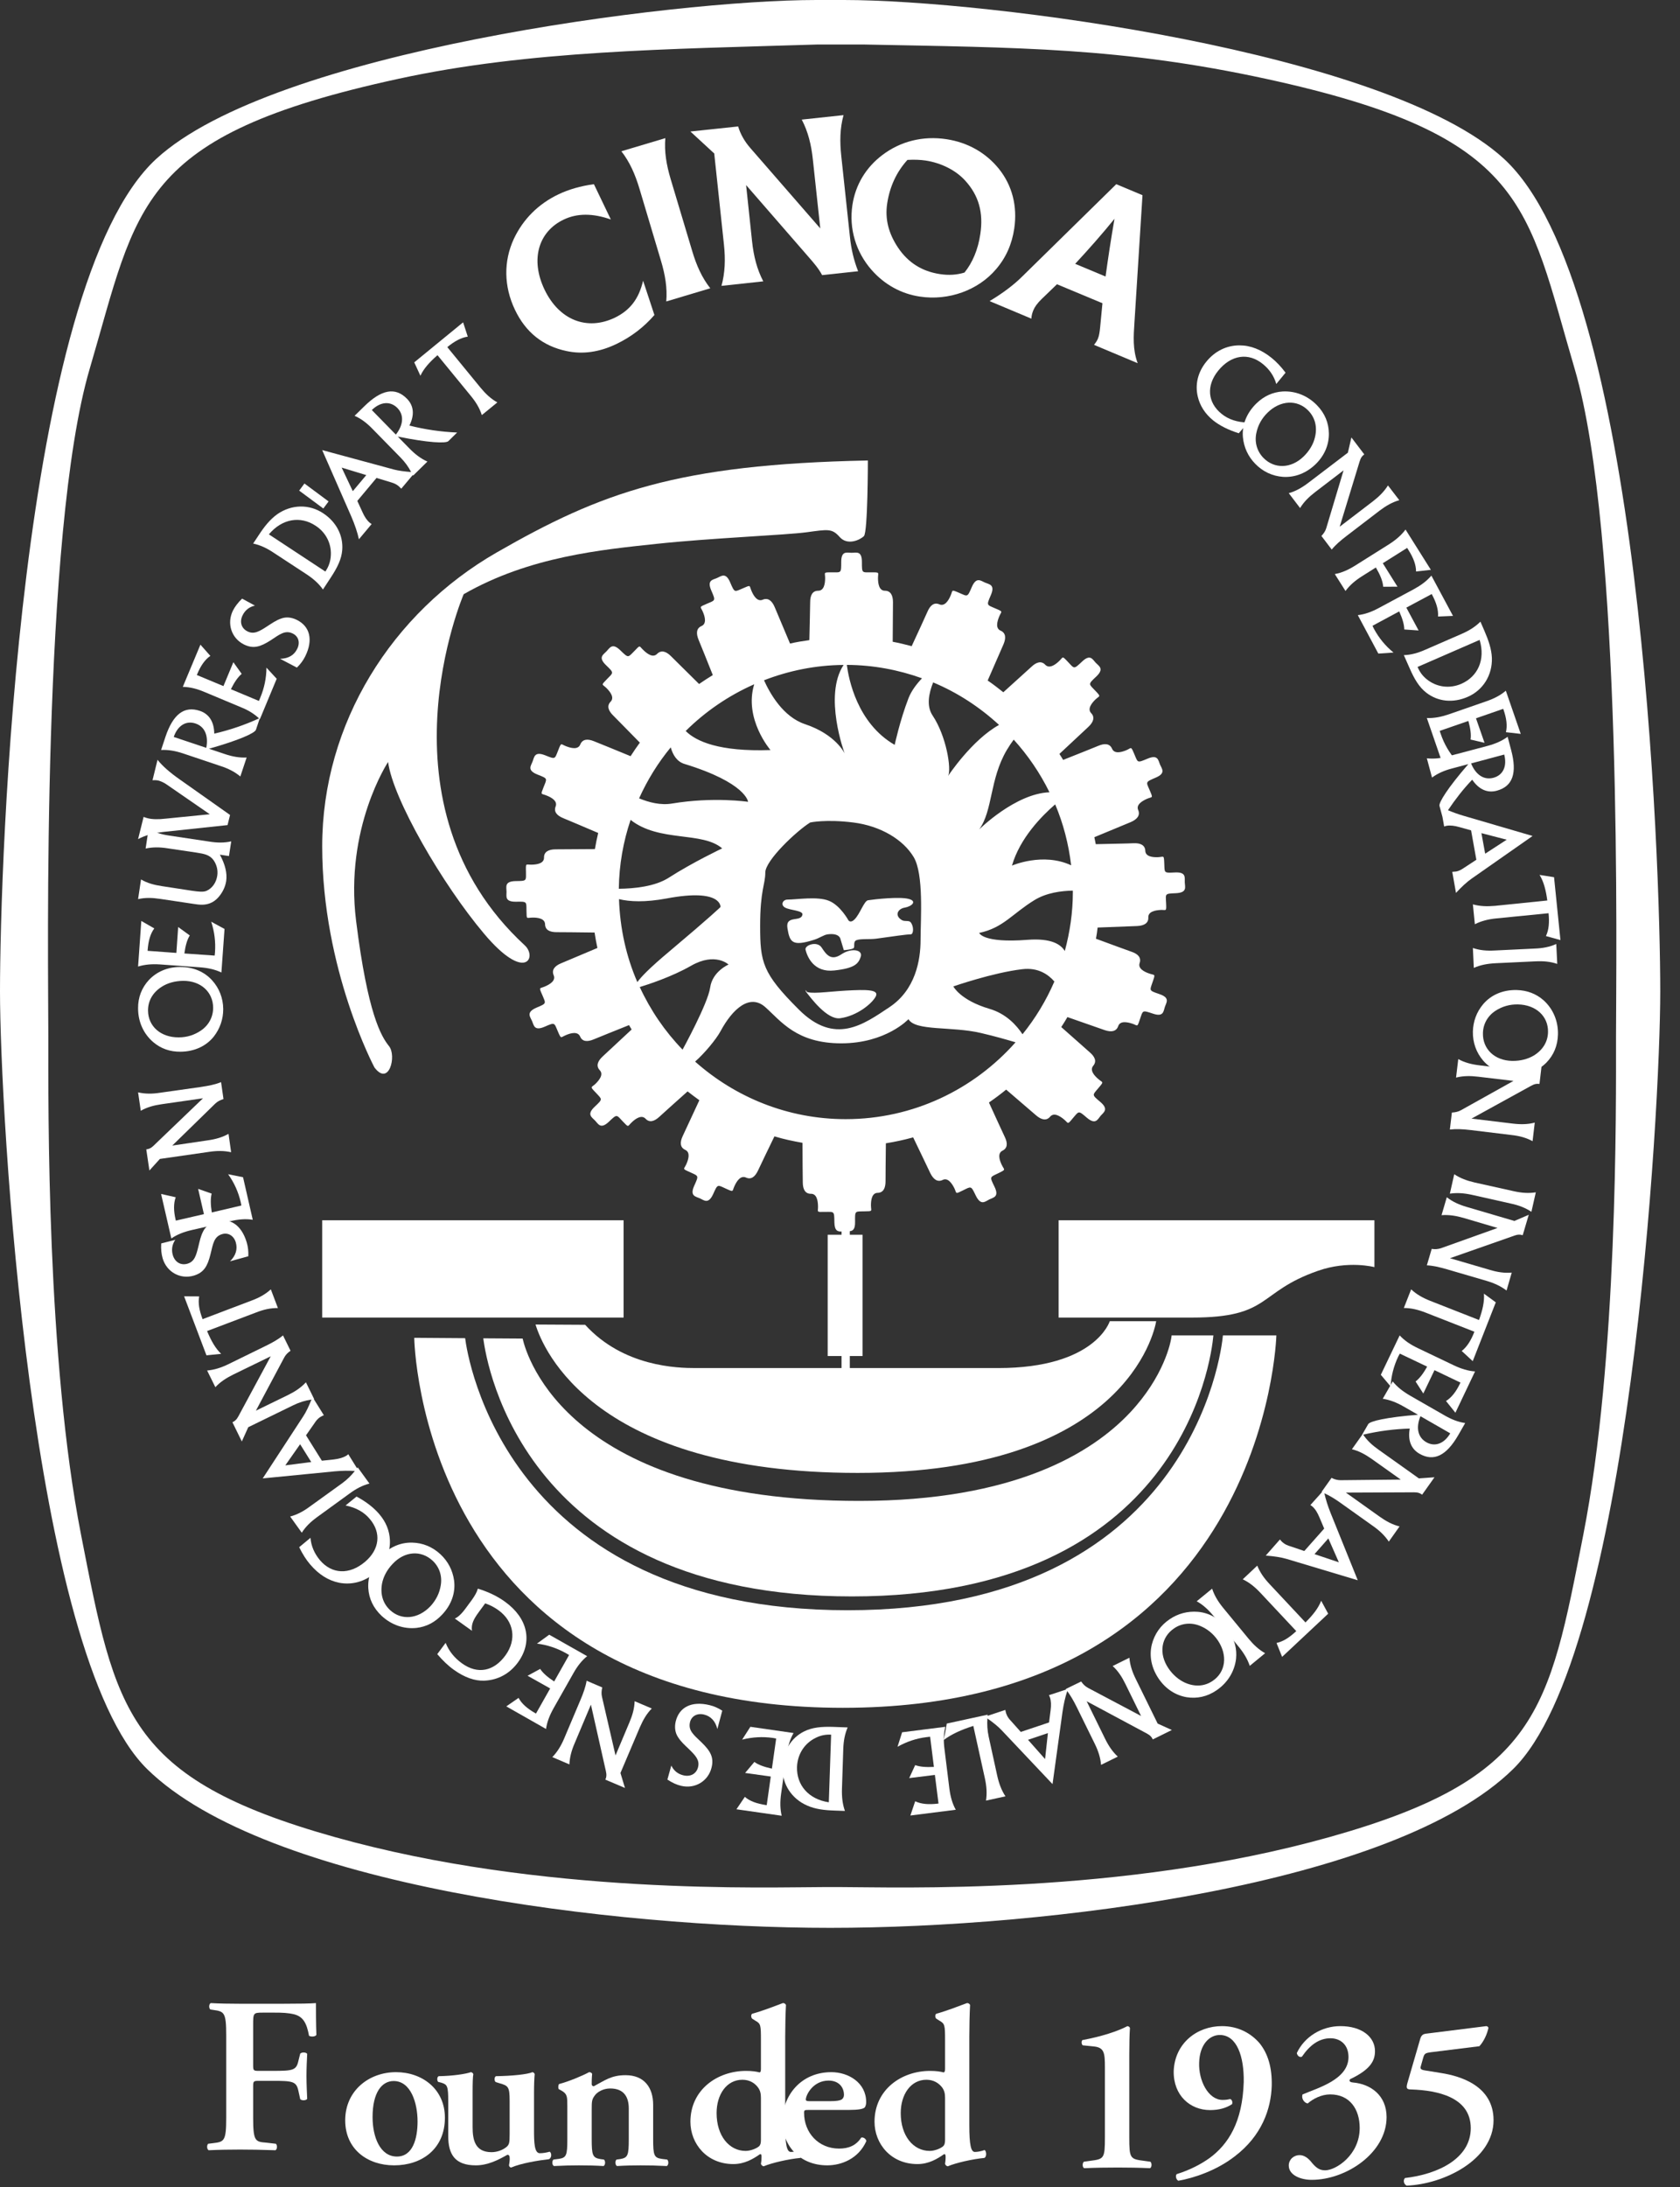 <?xml version="1.0" encoding="UTF-8"?>
<svg width="73px" height="95px" viewBox="0 0 73 95" version="1.1" xmlns="http://www.w3.org/2000/svg" xmlns:xlink="http://www.w3.org/1999/xlink">
    <rect x="0" y="0" width="73" height="95" fill="#333333" stroke="none"/>
    <!-- Generator: Sketch 41.2 (35397) - http://www.bohemiancoding.com/sketch -->
    <title>CINOA</title>
    <desc>Created with Sketch.</desc>
    <defs></defs>
    <g id="Page-1" stroke="none" stroke-width="1" fill="none" fill-rule="evenodd">
        <g id="glownaSlide1" transform="translate(-557, -2112)" fill="#FFFFFF">
            <g id="stopka" transform="translate(0, 1769)">
                <g id="Group-13">
                    <g transform="translate(519, 190)">
                        <g id="Loga-do-tloczenia-na-okladk" transform="translate(38, 153)">
                            <g id="CINOA">
                                <path d="M37.717,39.101 C37.544,39.132 37.368,39.701 37.129,39.935 C36.953,40.111 36.865,39.97 36.865,39.97 C36.865,39.97 36.512,39.32 36.016,39.123 C35.518,38.921 34.615,39.072 34.217,39.072 C34.018,39.072 33.899,39.302 34.117,39.421 C34.336,39.539 34.895,39.545 34.867,39.722 C34.817,40.07 34.115,39.722 34.217,40.322 C34.318,40.921 34.418,41.119 35.367,40.82 C35.604,40.748 35.787,40.607 35.957,40.582 C36.471,40.513 36.516,40.771 36.516,40.771 L36.666,41.269 C36.666,41.269 37.053,41.242 37.1,41.17 C37.149,41.101 37.059,40.888 37.223,40.832 C37.407,40.765 37.796,40.806 38.065,40.771 C38.815,40.67 39.37,40.582 39.571,40.582 C39.7,40.582 39.717,40.24 39.571,40.058 C39.493,39.964 39.319,40.033 39.198,39.968 C38.848,39.767 39.012,39.47 39.313,39.421 C39.612,39.371 39.876,39.14 39.477,39.041 C39.079,38.939 38.018,39.054 37.717,39.101" id="Fill-43"></path>
                                <path d="M36.253,42.15 C37.152,42.053 37.302,41.851 37.402,41.551 C37.499,41.252 37.001,41.152 36.552,41.453 C36.103,41.752 35.899,41.453 35.7,41.152 C35.503,40.853 34.952,41.053 35.003,41.252 C35.077,41.545 35.353,42.252 36.253,42.15" id="Fill-44"></path>
                                <path d="M36.754,43.025 C35.907,43.074 35.166,43.197 35,43.045 C35.223,43.334 35.936,44.301 36.506,44.225 C37.255,44.123 37.905,43.574 38.055,43.275 C38.206,42.975 37.653,42.975 36.754,43.025" id="Fill-45"></path>
                                <path d="M35.024,43.064 C35.03,43.074 35.061,43.076 35.069,43.084 C35.001,42.992 34.977,42.963 35.024,43.064" id="Fill-46"></path>
                                <path d="M49.29,32.757 C49.134,32.391 49.175,32.483 48.944,32.583 C48.718,32.678 48.421,32.751 48.321,32.518 C48.222,32.292 48.001,32.276 47.725,32.393 C47.558,32.466 46.784,32.77 46.196,33.005 C46.142,32.919 46.091,32.829 46.034,32.745 C46.495,32.313 47.155,31.702 47.294,31.569 C47.509,31.366 47.587,31.153 47.413,30.973 C47.243,30.792 47.425,30.55 47.604,30.376 C47.788,30.206 47.856,30.276 47.581,29.987 C47.306,29.698 47.268,29.729 47.632,29.387 C47.995,29.046 47.751,28.93 47.614,28.788 C47.474,28.641 47.378,28.391 47.015,28.737 C46.651,29.081 46.688,29.046 46.411,28.755 C46.136,28.464 46.208,28.538 46.024,28.71 C45.845,28.884 45.591,29.052 45.419,28.872 C45.249,28.692 45.032,28.755 44.817,28.962 C44.684,29.085 44.067,29.641 43.597,30.067 C43.376,29.891 43.151,29.716 42.917,29.557 C43.169,28.979 43.528,28.163 43.602,27.989 C43.72,27.714 43.708,27.493 43.479,27.391 C43.249,27.294 43.325,26.997 43.421,26.77 C43.518,26.54 43.612,26.579 43.243,26.423 C42.878,26.262 42.856,26.307 43.054,25.85 C43.253,25.391 42.983,25.382 42.8,25.303 C42.616,25.225 42.425,25.038 42.227,25.497 C42.03,25.954 42.05,25.909 41.683,25.751 C41.315,25.593 41.409,25.634 41.309,25.862 C41.212,26.093 41.046,26.346 40.819,26.249 C40.587,26.149 40.417,26.294 40.3,26.569 C40.227,26.737 39.88,27.493 39.614,28.065 C39.343,27.993 39.067,27.925 38.79,27.874 C38.792,27.241 38.802,26.346 38.802,26.155 C38.802,25.856 38.698,25.657 38.45,25.657 C38.202,25.657 38.151,25.358 38.151,25.106 C38.151,24.858 38.249,24.858 37.85,24.858 C37.452,24.858 37.452,24.909 37.452,24.407 C37.452,23.907 37.204,24.009 37.003,24.009 C36.801,24.009 36.553,23.907 36.553,24.407 C36.553,24.909 36.553,24.858 36.153,24.858 C35.752,24.858 35.854,24.858 35.854,25.106 C35.854,25.358 35.803,25.657 35.555,25.657 C35.303,25.657 35.204,25.856 35.204,26.155 C35.204,26.339 35.182,27.169 35.168,27.803 C34.883,27.843 34.6,27.887 34.329,27.952 C34.084,27.37 33.737,26.546 33.662,26.368 C33.545,26.093 33.375,25.948 33.139,26.048 C32.912,26.143 32.748,25.889 32.653,25.661 C32.551,25.43 32.647,25.391 32.274,25.555 C31.909,25.71 31.926,25.757 31.729,25.298 C31.534,24.837 31.34,25.026 31.153,25.106 C30.977,25.184 30.707,25.19 30.909,25.651 C31.106,26.108 31.084,26.065 30.715,26.223 C30.35,26.38 30.44,26.339 30.539,26.569 C30.639,26.798 30.709,27.096 30.479,27.192 C30.254,27.292 30.243,27.516 30.356,27.79 C30.428,27.954 30.737,28.733 30.973,29.321 C30.77,29.444 30.573,29.573 30.377,29.708 C29.93,29.264 29.289,28.632 29.155,28.499 C28.942,28.286 28.729,28.221 28.549,28.403 C28.375,28.577 28.129,28.407 27.95,28.229 C27.766,28.059 27.838,27.987 27.563,28.278 C27.282,28.559 27.317,28.598 26.957,28.247 C26.6,27.899 26.495,28.145 26.352,28.29 C26.219,28.434 25.973,28.544 26.334,28.891 C26.694,29.239 26.657,29.204 26.375,29.495 C26.1,29.78 26.166,29.704 26.346,29.878 C26.526,30.055 26.705,30.302 26.532,30.477 C26.358,30.657 26.432,30.868 26.645,31.077 C26.774,31.204 27.358,31.803 27.803,32.255 C27.664,32.444 27.53,32.641 27.401,32.843 C26.819,32.602 25.987,32.264 25.805,32.192 C25.53,32.081 25.309,32.1 25.213,32.337 C25.12,32.567 24.823,32.501 24.592,32.409 C24.358,32.319 24.397,32.223 24.25,32.602 C24.1,32.97 24.145,32.989 23.684,32.803 C23.219,32.622 23.215,32.887 23.141,33.077 C23.073,33.261 22.887,33.454 23.354,33.641 C23.819,33.823 23.77,33.805 23.623,34.18 C23.477,34.55 23.51,34.452 23.745,34.55 C23.977,34.639 24.235,34.798 24.143,35.028 C24.053,35.259 24.202,35.425 24.481,35.538 C24.647,35.604 25.411,35.93 25.993,36.178 C25.938,36.411 25.889,36.641 25.85,36.878 C25.221,36.882 24.325,36.887 24.133,36.889 C23.834,36.893 23.633,36.997 23.639,37.249 C23.641,37.499 23.342,37.552 23.094,37.555 C22.844,37.561 22.844,37.46 22.854,37.864 C22.854,38.261 22.905,38.262 22.405,38.268 C21.907,38.278 22.008,38.524 22.01,38.727 C22.014,38.925 21.92,39.171 22.422,39.165 C22.918,39.155 22.868,39.159 22.877,39.561 C22.883,39.956 22.877,39.858 23.129,39.854 C23.377,39.848 23.68,39.897 23.684,40.145 C23.69,40.393 23.891,40.489 24.19,40.487 C24.37,40.487 25.2,40.493 25.836,40.503 C25.871,40.727 25.909,40.952 25.959,41.173 C25.381,41.417 24.553,41.764 24.379,41.839 C24.104,41.952 23.959,42.126 24.059,42.36 C24.157,42.589 23.903,42.751 23.672,42.848 C23.444,42.948 23.403,42.854 23.567,43.223 C23.719,43.593 23.768,43.575 23.305,43.768 C22.85,43.968 23.036,44.159 23.118,44.345 C23.198,44.524 23.204,44.792 23.662,44.595 C24.121,44.395 24.077,44.417 24.235,44.786 C24.391,45.147 24.352,45.057 24.582,44.962 C24.811,44.86 25.108,44.792 25.207,45.018 C25.303,45.247 25.524,45.259 25.803,45.141 C25.967,45.071 26.741,44.761 27.332,44.524 C27.371,44.587 27.407,44.653 27.446,44.714 C26.985,45.141 26.325,45.753 26.186,45.886 C25.967,46.089 25.889,46.3 26.063,46.485 C26.231,46.665 26.049,46.905 25.87,47.079 C25.686,47.249 25.618,47.175 25.897,47.466 C26.166,47.759 26.205,47.725 25.842,48.067 C25.477,48.409 25.719,48.524 25.86,48.673 C25.995,48.813 26.094,49.063 26.457,48.721 C26.819,48.374 26.784,48.413 27.059,48.704 C27.332,48.991 27.262,48.923 27.446,48.751 C27.623,48.577 27.881,48.409 28.051,48.589 C28.221,48.772 28.434,48.706 28.653,48.503 C28.786,48.38 29.407,47.821 29.877,47.403 C30.045,47.534 30.215,47.661 30.389,47.786 C30.123,48.356 29.745,49.171 29.664,49.345 C29.537,49.614 29.547,49.839 29.778,49.944 C30.002,50.05 29.922,50.341 29.821,50.567 C29.715,50.796 29.625,50.753 29.991,50.915 C30.354,51.087 30.373,51.042 30.168,51.495 C29.961,51.95 30.227,51.966 30.412,52.048 C30.59,52.126 30.776,52.321 30.987,51.866 C31.19,51.411 31.172,51.458 31.537,51.624 C31.897,51.788 31.807,51.749 31.912,51.52 C32.014,51.294 32.184,51.042 32.412,51.143 C32.641,51.249 32.811,51.108 32.94,50.835 C33.012,50.673 33.375,49.927 33.651,49.356 C34.049,49.477 34.457,49.563 34.871,49.636 C34.873,50.268 34.877,51.161 34.883,51.352 C34.883,51.653 34.987,51.854 35.239,51.85 C35.489,51.848 35.541,52.145 35.545,52.397 C35.551,52.645 35.45,52.645 35.85,52.636 C36.25,52.636 36.25,52.585 36.256,53.087 C36.262,53.464 36.409,53.497 36.567,53.487 L36.567,53.628 L35.965,53.628 L35.965,58.897 L36.567,58.897 L36.567,59.419 L30.225,59.419 C29.446,59.419 27.094,59.368 25.426,57.54 L23.27,57.528 C23.594,58.589 25.803,63.973 37.268,63.973 C48.852,63.973 50.161,57.854 50.239,57.384 L48.222,57.384 C48.222,57.384 47.599,59.419 43.372,59.419 L36.926,59.419 L36.926,58.897 L37.479,58.897 L37.479,53.628 L36.926,53.628 L36.926,53.475 C37.054,53.46 37.161,53.395 37.155,53.071 C37.149,52.571 37.149,52.622 37.552,52.612 C37.946,52.608 37.849,52.612 37.845,52.36 C37.843,52.112 37.89,51.811 38.136,51.809 C38.384,51.803 38.479,51.602 38.479,51.302 C38.477,51.122 38.487,50.29 38.493,49.657 C38.897,49.591 39.296,49.507 39.679,49.399 C39.952,49.968 40.343,50.778 40.423,50.952 C40.556,51.221 40.735,51.358 40.96,51.249 C41.184,51.139 41.358,51.386 41.47,51.61 C41.579,51.837 41.487,51.878 41.847,51.7 C42.206,51.526 42.188,51.485 42.403,51.934 C42.626,52.382 42.806,52.184 42.989,52.095 C43.163,52.007 43.433,51.989 43.21,51.536 C42.991,51.089 43.016,51.134 43.376,50.958 C43.731,50.784 43.642,50.829 43.534,50.604 C43.423,50.38 43.339,50.085 43.561,49.977 C43.786,49.866 43.79,49.645 43.657,49.374 C43.579,49.214 43.235,48.46 42.972,47.886 C43.229,47.708 43.479,47.522 43.72,47.325 C44.2,47.737 44.878,48.319 45.024,48.446 C45.249,48.639 45.472,48.692 45.632,48.499 C45.794,48.311 46.052,48.466 46.243,48.628 C46.436,48.79 46.37,48.866 46.628,48.555 C46.886,48.257 46.85,48.221 47.229,48.548 C47.61,48.868 47.698,48.614 47.827,48.46 C47.956,48.311 48.192,48.182 47.809,47.858 C47.429,47.538 47.468,47.571 47.725,47.261 C47.983,46.958 47.919,47.036 47.731,46.872 C47.54,46.714 47.345,46.479 47.503,46.29 C47.665,46.098 47.577,45.895 47.347,45.7 C47.212,45.583 46.593,45.028 46.114,44.608 C46.208,44.466 46.298,44.321 46.382,44.175 C46.975,44.382 47.821,44.677 48.001,44.741 C48.286,44.837 48.507,44.805 48.589,44.567 C48.669,44.333 48.966,44.384 49.206,44.462 C49.442,44.542 49.409,44.639 49.536,44.259 C49.667,43.884 49.62,43.866 50.093,44.024 C50.567,44.186 50.552,43.919 50.618,43.727 C50.681,43.542 50.854,43.335 50.38,43.177 C49.907,43.014 49.956,43.032 50.085,42.647 C50.214,42.274 50.181,42.37 49.946,42.286 C49.71,42.208 49.44,42.061 49.52,41.827 C49.6,41.591 49.446,41.43 49.161,41.335 C48.989,41.276 48.214,40.991 47.622,40.772 C47.653,40.61 47.675,40.448 47.694,40.286 C48.325,40.262 49.224,40.225 49.413,40.22 C49.712,40.206 49.911,40.096 49.897,39.845 C49.89,39.596 50.183,39.536 50.433,39.522 C50.683,39.512 50.686,39.612 50.669,39.21 C50.651,38.811 50.602,38.815 51.1,38.794 C51.599,38.768 51.489,38.524 51.481,38.323 C51.472,38.122 51.559,37.87 51.058,37.893 C50.561,37.919 50.608,37.915 50.591,37.512 C50.573,37.118 50.579,37.216 50.329,37.229 C50.077,37.241 49.774,37.202 49.766,36.952 C49.755,36.704 49.55,36.61 49.251,36.624 C49.071,36.636 48.247,36.649 47.614,36.665 C47.593,36.563 47.575,36.462 47.552,36.362 C48.132,36.12 48.956,35.778 49.134,35.706 C49.409,35.587 49.554,35.415 49.458,35.184 C49.358,34.956 49.614,34.794 49.845,34.692 C50.075,34.596 50.114,34.69 49.956,34.321 C49.8,33.956 49.755,33.973 50.216,33.776 C50.675,33.581 50.483,33.391 50.405,33.206 C50.327,33.022 50.321,32.757 49.862,32.952 C49.401,33.145 49.448,33.128 49.29,32.757 Z M46.544,37.583 C45.317,37.007 43.972,37.596 43.972,37.596 C44.319,36.401 45.259,35.448 45.85,34.936 C46.202,35.766 46.433,36.653 46.544,37.583 Z M43.747,32.577 C43.847,32.409 43.948,32.259 44.048,32.124 C44.667,32.807 45.192,33.575 45.602,34.411 C44.118,34.466 42.548,36.024 42.548,36.024 C43.147,35.2 42.997,33.85 43.747,32.577 Z M40.548,29.639 C41.612,30.083 42.575,30.716 43.411,31.485 C42.227,32.139 41.198,33.7 41.198,33.7 C41.349,33.401 41.124,31.977 40.524,31.077 C40.249,30.667 40.356,30.116 40.548,29.639 Z M40.063,29.46 C39.823,29.714 39.599,30.007 39.475,30.329 C39.1,31.302 38.876,32.352 38.876,32.352 C37.239,31.407 36.875,29.477 36.797,28.878 C37.946,28.884 39.04,29.093 40.063,29.46 Z M40.001,40.819 C40.001,41.72 39.774,42.993 38.651,43.743 C37.526,44.491 36.276,45.419 34.704,43.841 C33.129,42.27 33.03,41.794 33.03,40.22 C33.03,38.647 33.254,38.421 33.254,37.897 C33.254,37.372 34.604,36.098 35.204,35.723 C35.204,35.723 35.877,35.573 37.077,35.723 C38.276,35.874 39.251,36.473 39.7,37.223 C40.149,37.971 40.001,39.921 40.001,40.819 Z M36.657,28.88 C35.77,30.218 36.702,32.725 36.702,32.725 C36.702,32.725 36.327,31.901 34.979,31.452 C34.028,31.134 33.459,30.124 33.198,29.546 C34.274,29.13 35.438,28.889 36.657,28.88 Z M32.772,29.72 C32.313,31.223 33.479,32.577 33.479,32.577 C31.245,32.655 30.245,32.198 29.795,31.749 C30.651,30.901 31.657,30.212 32.772,29.72 Z M29.145,32.46 C29.239,32.798 29.42,33.079 29.733,33.177 C32.43,34.001 32.506,34.825 32.506,34.825 C32.506,34.825 31.006,34.6 29.207,34.899 C28.707,34.983 28.207,34.854 27.77,34.675 C28.131,33.874 28.594,33.128 29.145,32.46 Z M27.401,35.61 C28.647,36.593 30.506,36.098 31.381,36.848 C31.381,36.848 30.108,37.448 29.059,38.122 C28.461,38.505 27.563,38.595 26.889,38.602 C26.903,37.557 27.082,36.552 27.401,35.61 Z M26.897,39.052 C27.358,39.163 28.022,39.2 28.983,39.02 C31.381,38.571 31.307,39.395 31.307,39.395 C31.307,39.395 30.932,39.77 29.059,41.345 C28.204,42.061 27.848,42.442 27.694,42.655 C27.211,41.546 26.94,40.329 26.897,39.052 Z M29.659,45.589 C28.893,44.798 28.264,43.878 27.799,42.87 C28.18,42.753 29.196,42.423 30.032,41.944 C31.082,41.345 31.657,41.893 31.657,41.893 C31.657,41.893 30.955,42.192 30.858,42.893 C30.758,43.589 29.666,45.577 29.659,45.589 Z M36.746,48.608 C34.235,48.608 31.948,47.657 30.204,46.108 C30.606,45.757 31.118,45.141 31.307,44.792 C31.83,43.817 32.58,43.143 33.254,43.743 C33.93,44.343 34.604,45.315 36.553,45.315 C38.501,45.315 39.475,44.266 39.475,44.266 C39.774,44.792 41.349,44.567 42.622,44.866 C43.247,45.012 43.763,45.161 44.128,45.27 C42.317,47.313 39.684,48.608 36.746,48.608 Z M44.431,44.921 C44.169,44.528 43.72,44.03 42.997,43.817 C41.724,43.442 41.425,42.843 41.425,42.843 C41.425,42.843 43.147,42.243 44.421,42.095 C45.11,42.012 45.552,42.325 45.815,42.63 C45.458,43.458 44.991,44.227 44.431,44.921 Z M46.268,41.307 C46.102,41.024 45.692,40.739 44.645,40.819 C42.698,40.97 42.548,40.52 42.548,40.52 C43.597,40.296 43.972,39.696 44.946,39.096 C45.472,38.772 46.122,38.692 46.616,38.682 C46.616,38.704 46.618,38.721 46.618,38.743 C46.618,39.632 46.489,40.487 46.268,41.307 L46.268,41.307 Z" id="Fill-47"></path>
                                <polygon id="Fill-48" points="14 57.226 27.096 57.226 27.096 53 14 53"></polygon>
                                <path d="M59.722,55.035 L59.722,53 L46,53 L46,57.226 L51.791,57.226 C55.25,57.226 54.621,56.117 57.269,55.195 C58.586,54.732 59.722,55.035 59.722,55.035" id="Fill-49"></path>
                                <path d="M36.626,74.175 C55.045,74.175 55.461,58 55.461,58 L53.139,58 C53.072,58.732 51.748,69.937 36.834,69.937 C21.939,69.937 20.302,58.857 20.212,58.121 L18,58.105 C18,58.105 18.21,74.175 36.626,74.175" id="Fill-50"></path>
                                <path d="M37.02,69.337 C51.303,69.337 52.625,59.091 52.725,58 L50.909,58 C50.885,58.318 50.557,59.804 49.104,61.351 C47.458,63.103 44.082,65.189 37.334,65.189 C24.742,65.189 22.898,58.957 22.709,58.138 L21,58.127 C21.148,59.3 22.811,69.337 37.02,69.337" id="Fill-51"></path>
                                <path d="M14,36.761 C14,42.109 16.271,46.363 16.271,46.363 C16.904,47.205 17.242,45.857 16.904,45.437 C16.566,45.017 15.978,44.047 15.474,40.002 C14.969,35.959 16.863,33.095 16.863,33.095 C17.072,34.697 19.22,38.404 21.031,40.55 C22.842,42.701 23.349,41.56 22.801,41.058 C16.205,34.978 20.148,25.808 20.148,25.808 C23.01,24.166 26.17,23.873 28.529,23.621 C30.885,23.369 34.131,23.242 35.054,23.117 C35.98,22.992 36.152,22.945 36.488,23.326 C36.824,23.705 37.371,23.453 37.539,23.285 C37.711,23.113 37.711,20 37.711,20 C29.414,20.168 26.129,21.386 21.578,23.998 C17.031,26.611 14,31.412 14,36.761" id="Fill-52"></path>
                                <path d="M65.347,6.894 C60.253,2.224 42.899,0 36.671,0 L35.471,0 C29.243,0 11.889,2.224 6.797,6.894 C0.801,12.392 0,37.572 0,43.066 C0,48.162 1.299,71.843 6.395,76.837 C11.557,81.9 26.676,83.732 36.071,83.732 C45.466,83.732 60.587,81.9 65.747,76.837 C70.843,71.843 72.142,48.162 72.142,43.066 C72.142,37.572 71.341,12.392 65.347,6.894 Z M68.796,66.671 C67.298,74.316 66.849,77.238 57.78,79.787 C48.712,82.334 38.97,81.96 36.423,81.96 L35.897,81.96 C33.35,81.96 23.608,82.334 14.54,79.787 C5.471,77.238 5.022,74.316 3.524,66.671 C2.024,59.029 2.1,48.162 2.1,45.015 C2.1,41.867 1.799,23.132 3.899,16.013 C5.997,8.894 5.922,5.896 17.313,3.423 C22.997,2.187 29.045,2.136 35.522,1.933 L37.528,1.933 C44.247,2.068 48.722,2.058 55.007,3.423 C66.397,5.896 66.323,8.894 68.421,16.013 C70.52,23.132 70.22,41.867 70.22,45.015 C70.22,48.162 70.296,59.029 68.796,66.671 L68.796,66.671 Z" id="Fill-53"></path>
                                <path d="M52.711,18.256 C52.994,18.482 53.369,18.674 53.828,18.818 L54.226,18.352 C53.753,18.34 53.38,18.219 53.076,17.971 C52.472,17.482 52.408,16.754 52.931,16.104 C53.498,15.404 54.252,15.305 54.869,15.807 C55.16,16.039 55.365,16.342 55.457,16.678 L55.861,16.187 C55.66,15.92 55.457,15.707 55.252,15.543 C54.808,15.186 54.341,15 53.861,15 C53.3,15 52.791,15.248 52.416,15.711 C52.05,16.162 51.921,16.695 52.046,17.225 C52.14,17.625 52.365,17.973 52.711,18.256" id="Fill-54"></path>
                                <path d="M54.007,18.987 C54.049,19.43 54.233,19.827 54.542,20.143 C54.87,20.483 55.29,20.679 55.753,20.712 C56.268,20.743 56.762,20.552 57.165,20.163 C57.551,19.788 57.749,19.323 57.743,18.825 C57.737,18.37 57.569,17.954 57.227,17.602 C56.819,17.182 56.286,16.973 55.733,17.003 C55.309,17.03 54.924,17.2 54.594,17.522 C54.167,17.938 53.96,18.46 54.007,18.987 Z M56.848,17.833 C57.143,18.136 57.249,18.544 57.137,18.997 C57.071,19.284 56.903,19.575 56.645,19.827 C56.09,20.364 55.368,20.37 54.895,19.884 C54.62,19.598 54.505,19.206 54.592,18.804 C54.661,18.47 54.823,18.173 55.081,17.921 C55.643,17.372 56.378,17.348 56.848,17.833 L56.848,17.833 Z" id="Fill-55"></path>
                                <path d="M56,21.42 L56.492,22.066 C56.656,21.797 56.875,21.582 57.15,21.371 L58.381,20.429 L57.631,22.933 C57.595,23.058 57.519,23.176 57.418,23.277 L57.867,23.869 C58.033,23.664 58.257,23.47 58.537,23.258 L59.953,22.174 C60.23,21.965 60.5,21.812 60.802,21.724 L60.31,21.084 C60.146,21.349 59.923,21.568 59.65,21.779 L58.213,22.877 L59.043,20.16 C59.093,20.002 59.121,19.857 59.261,19.752 L59.283,19.738 L58.722,19 L58.568,19.662 L56.847,20.972 C56.572,21.181 56.302,21.336 56,21.42" id="Fill-56"></path>
                                <path d="M58.886,24.564 C58.593,24.748 58.31,24.877 58,24.933 L58.465,25.668 C58.65,25.416 58.886,25.215 59.177,25.031 L59.785,24.648 C59.972,24.968 60.086,25.238 60.103,25.484 L60.724,25.482 L60.086,24.463 L61.144,23.797 L61.203,23.892 C61.42,24.234 61.531,24.537 61.531,24.822 L62.175,24.75 L61.074,23 C60.886,23.252 60.648,23.453 60.359,23.638 L58.886,24.564" id="Fill-57"></path>
                                <path d="M61.439,25.588 L59.904,26.412 C59.601,26.574 59.31,26.682 59,26.717 L59.892,28.387 L60.552,28.342 C60.199,28.055 59.92,27.715 59.701,27.311 C59.679,27.266 59.658,27.221 59.638,27.18 L60.8,26.555 C60.939,26.867 61.017,27.125 61.019,27.34 L61.642,27.383 L61.109,26.391 L62.212,25.801 L62.23,25.836 C62.416,26.184 62.507,26.496 62.486,26.778 L63.136,26.75 L62.197,25 C61.992,25.24 61.742,25.422 61.439,25.588" id="Fill-58"></path>
                                <path d="M61.929,28.221 C61.615,28.36 61.316,28.444 61,28.455 L61.252,29.024 C61.457,29.493 61.664,29.846 61.984,30.092 C62.482,30.473 63.134,30.547 63.777,30.266 C64.441,29.977 64.849,29.326 64.826,28.578 C64.81,28.188 64.681,27.813 64.498,27.391 L64.328,27 C64.105,27.223 63.841,27.387 63.525,27.526 L61.929,28.221 Z M63.498,29.7 C62.982,29.924 62.416,29.846 61.99,29.498 C61.822,29.364 61.695,29.192 61.609,28.994 L61.597,28.967 L64.293,27.793 C64.55,28.647 64.22,29.383 63.498,29.7 L63.498,29.7 Z" id="Fill-59"></path>
                                <path d="M62.946,31.028 C62.617,31.139 62.315,31.198 62,31.186 L62.617,32.977 L63.274,33.039 C62.975,32.694 62.752,32.317 62.604,31.879 C62.584,31.834 62.576,31.789 62.559,31.744 L63.805,31.313 C63.895,31.643 63.932,31.909 63.899,32.121 L64.506,32.262 L64.135,31.198 L65.319,30.787 L65.334,30.83 C65.463,31.202 65.502,31.522 65.436,31.801 L66.08,31.875 L65.432,30 C65.194,30.203 64.916,30.344 64.59,30.457 L62.946,31.028" id="Fill-60"></path>
                                <path d="M62.953,32.842 C62.621,32.934 62.313,32.969 62,32.936 L62.225,33.772 C62.477,33.586 62.762,33.463 63.094,33.377 L63.803,33.188 C62.909,34.219 62.514,34.854 62.549,35.002 L62.678,35.479 L62.752,35.897 C62.785,35.885 62.823,35.873 62.856,35.867 C63.014,35.84 63.198,35.861 63.41,35.922 L63.922,36.065 L64.151,37.342 L63.629,37.684 C63.52,37.756 63.422,37.824 63.272,37.852 C63.223,37.858 63.166,37.863 63.104,37.867 L63.266,38.781 C63.514,38.514 63.743,38.301 63.95,38.158 L66.594,36.309 L63.569,35.424 C63.327,35.352 63.114,35.274 62.918,35.19 C63.237,34.717 63.584,34.266 63.971,33.865 C64.258,34.287 64.629,34.453 65.034,34.344 C65.733,34.158 65.93,33.58 65.664,32.582 L65.51,32 C65.256,32.186 64.971,32.307 64.635,32.397 L62.953,32.842 Z M65.469,36.471 L64.534,37.078 L64.371,36.186 L65.469,36.471 Z M64.893,33.781 C64.493,33.889 64.131,33.668 63.922,33.158 L65.362,32.772 C65.496,33.293 65.305,33.67 64.893,33.781 L64.893,33.781 Z" id="Fill-61"></path>
                                <path d="M67.234,39.111 L64.957,39.344 C64.611,39.375 64.303,39.363 64,39.279 L64.086,40.142 C64.365,40 64.668,39.924 65.01,39.89 L67.289,39.664 C67.328,40.062 67.303,40.388 67.174,40.656 L67.805,40.83 L67.527,38.099 L66.898,38 C67.078,38.291 67.172,38.656 67.234,39.111" id="Fill-62"></path>
                                <path d="M66.69,41.199 L64.949,41.283 C64.606,41.303 64.297,41.276 64,41.174 L64.041,42.039 C64.326,41.91 64.633,41.854 64.977,41.836 L66.715,41.754 C67.061,41.736 67.371,41.764 67.666,41.865 L67.623,41 C67.34,41.129 67.033,41.186 66.69,41.199" id="Fill-63"></path>
                                <path d="M67.072,43.445 C66.75,43.162 66.361,43.012 65.902,43 C65.302,42.988 64.791,43.209 64.445,43.617 C64.16,43.955 64.011,44.365 64,44.807 C63.992,45.281 64.146,45.715 64.449,46.068 C64.791,46.459 65.273,46.674 65.834,46.684 C66.373,46.692 66.841,46.506 67.195,46.152 C67.511,45.828 67.685,45.416 67.697,44.926 C67.71,44.342 67.482,43.815 67.072,43.445 Z M66.642,45.848 C66.39,45.996 66.068,46.084 65.707,46.078 C64.933,46.063 64.421,45.553 64.437,44.875 C64.443,44.481 64.64,44.123 64.986,43.899 C65.273,43.713 65.603,43.617 65.959,43.625 C66.748,43.641 67.279,44.145 67.265,44.822 C67.259,45.244 67.041,45.604 66.642,45.848 L66.642,45.848 Z" id="Fill-64"></path>
                                <path d="M64.285,46.27 C63.941,46.229 63.641,46.151 63.365,46 L63.269,46.803 C63.572,46.725 63.881,46.723 64.226,46.764 L65.764,46.947 L63.48,48.221 C63.365,48.285 63.234,48.315 63.088,48.321 L63,49.059 C63.258,49.028 63.559,49.039 63.906,49.082 L65.678,49.297 C66.019,49.334 66.318,49.414 66.594,49.565 L66.689,48.758 C66.387,48.838 66.078,48.842 65.734,48.801 L63.941,48.584 L66.426,47.217 C66.572,47.137 66.693,47.055 66.867,47.076 L66.894,47.08 L67.002,46.158 L66.432,46.528 L64.285,46.27" id="Fill-65"></path>
                                <path d="M65.776,51.737 L64.08,51.36 C63.74,51.282 63.449,51.174 63.19,51 L63,51.844 C63.313,51.797 63.621,51.821 63.959,51.895 L65.656,52.276 C65.994,52.348 66.285,52.459 66.543,52.633 L66.735,51.786 C66.424,51.836 66.115,51.813 65.776,51.737" id="Fill-66"></path>
                                <path d="M63.73,52.42 C63.396,52.322 63.115,52.195 62.867,52 L62.638,52.779 C62.951,52.754 63.256,52.801 63.59,52.896 L65.072,53.334 L62.615,54.213 C62.488,54.254 62.351,54.268 62.211,54.242 L62,54.957 C62.262,54.969 62.553,55.035 62.887,55.133 L64.599,55.633 C64.93,55.732 65.213,55.861 65.463,56.051 L65.689,55.273 C65.375,55.301 65.07,55.254 64.74,55.156 L63.004,54.648 L65.683,53.709 C65.84,53.652 65.972,53.592 66.142,53.643 L66.166,53.648 L66.428,52.762 L65.804,53.029 L63.73,52.42" id="Fill-67"></path>
                                <path d="M64.267,57.332 L62.138,56.496 C61.818,56.369 61.548,56.216 61.318,56 L61,56.81 C61.314,56.81 61.615,56.882 61.937,57.007 L64.066,57.841 C63.92,58.218 63.748,58.494 63.515,58.677 L63.994,59.119 L64.996,56.564 L64.48,56.187 C64.507,56.529 64.423,56.896 64.267,57.332" id="Fill-68"></path>
                                <path d="M61.604,58.551 C61.291,58.4 61.032,58.231 60.819,58 L60,59.711 L60.426,60.217 C60.45,59.758 60.561,59.332 60.758,58.916 C60.78,58.875 60.803,58.832 60.825,58.791 L62.014,59.357 C61.846,59.654 61.684,59.869 61.51,60.002 L61.846,60.525 L62.332,59.51 L63.459,60.049 L63.442,60.088 C63.274,60.441 63.075,60.699 62.832,60.85 L63.241,61.359 L64.094,59.566 C63.784,59.543 63.487,59.449 63.174,59.301 L61.604,58.551" id="Fill-69"></path>
                                <path d="M61.257,60.608 C60.959,60.434 60.712,60.242 60.517,60 L60.084,60.752 C60.394,60.799 60.683,60.914 60.982,61.084 L61.615,61.447 C60.254,61.555 59.525,61.723 59.451,61.856 L59.183,62.322 L59.187,62.322 L58.744,62.945 C59.046,63.018 59.322,63.168 59.603,63.365 L60.865,64.262 L58.252,64.289 C58.123,64.289 57.988,64.256 57.859,64.188 L57.427,64.795 C57.437,64.795 57.439,64.799 57.445,64.805 L56.941,65.367 C56.972,65.389 57.002,65.41 57.029,65.434 C57.152,65.541 57.244,65.695 57.332,65.902 L57.539,66.391 L56.675,67.365 L56.087,67.166 C55.961,67.127 55.845,67.088 55.73,66.986 C55.695,66.957 55.656,66.914 55.617,66.863 L55,67.563 C55.365,67.592 55.668,67.637 55.91,67.709 L58.998,68.635 L57.82,65.719 C57.691,65.4 57.607,65.119 57.546,64.856 C57.757,64.951 57.972,65.08 58.212,65.248 L59.666,66.283 C59.949,66.483 60.173,66.695 60.347,66.957 L60.814,66.297 C60.509,66.223 60.236,66.076 59.955,65.877 L58.482,64.828 L61.318,64.816 C61.486,64.816 61.63,64.801 61.773,64.904 L61.795,64.918 L62.332,64.162 L61.654,64.211 L59.892,62.957 C59.621,62.766 59.402,62.563 59.234,62.311 C59.91,62.154 60.587,62.065 61.257,62.047 C61.166,62.551 61.312,62.928 61.677,63.139 C62.302,63.498 62.849,63.225 63.365,62.332 L63.666,61.807 C63.353,61.762 63.066,61.645 62.769,61.475 L61.257,60.608 Z M57.72,66.818 L58.177,67.856 L57.119,67.5 L57.72,66.818 Z M61.972,62.637 C61.615,62.43 61.513,62.02 61.722,61.51 L63.017,62.254 C62.746,62.715 62.339,62.85 61.972,62.637 L61.972,62.637 Z" id="Fill-70"></path>
                                <path d="M56.726,70.467 L55.162,68.797 C54.925,68.545 54.748,68.291 54.631,68 L54,68.594 C54.283,68.728 54.523,68.922 54.759,69.172 L56.326,70.844 C56.031,71.119 55.759,71.297 55.468,71.359 L55.711,71.963 L57.713,70.088 L57.408,69.525 C57.287,69.844 57.054,70.14 56.726,70.467" id="Fill-71"></path>
                                <path d="M54.254,71.175 L53.146,69.83 C52.928,69.562 52.767,69.298 52.67,69 L52,69.548 C52.275,69.701 52.502,69.91 52.722,70.177 L53.824,71.523 C54.043,71.791 54.205,72.056 54.305,72.353 L54.972,71.804 C54.699,71.65 54.472,71.439 54.254,71.175" id="Fill-72"></path>
                                <path d="M52.05,70.006 C51.609,69.971 51.187,70.08 50.822,70.33 C50.429,70.594 50.166,70.971 50.05,71.424 C49.927,71.924 50.033,72.445 50.347,72.91 C50.65,73.353 51.074,73.631 51.564,73.715 C52.011,73.785 52.455,73.693 52.857,73.418 C53.343,73.088 53.642,72.6 53.709,72.051 C53.754,71.625 53.652,71.221 53.394,70.84 C53.058,70.342 52.582,70.051 52.05,70.006 Z M52.695,73.004 C52.347,73.244 51.925,73.273 51.5,73.088 C51.23,72.967 50.972,72.756 50.771,72.459 C50.336,71.816 50.457,71.103 51.017,70.725 C51.345,70.5 51.752,70.459 52.131,70.611 C52.449,70.738 52.716,70.951 52.918,71.248 C53.357,71.9 53.256,72.627 52.695,73.004 L52.695,73.004 Z" id="Fill-73"></path>
                                <path d="M49.35,72.92 C49.196,72.608 49.1,72.315 49.075,72 L48.348,72.36 C48.579,72.569 48.75,72.83 48.901,73.139 L49.583,74.53 L47.276,73.309 C47.159,73.246 47.059,73.151 46.979,73.032 L46.311,73.358 C46.317,73.364 46.323,73.373 46.325,73.381 L45.579,73.627 C45.596,73.657 45.612,73.694 45.624,73.727 C45.674,73.883 45.68,74.063 45.651,74.284 L45.584,74.811 L44.356,75.223 L43.942,74.76 C43.852,74.664 43.774,74.575 43.723,74.428 C43.708,74.383 43.694,74.327 43.684,74.266 L42.911,74.524 C42.915,74.508 42.911,74.491 42.915,74.473 L41.139,74.86 C41.106,75.078 41.061,75.315 41,75.578 C41.342,75.321 41.772,75.127 42.293,74.961 L42.797,77.246 C42.87,77.584 42.893,77.893 42.844,78.205 L43.69,78.02 C43.516,77.758 43.409,77.467 43.333,77.129 L42.961,75.43 C42.901,75.151 42.887,74.893 42.905,74.637 C43.157,74.815 43.366,74.983 43.52,75.145 L45.735,77.489 L46.166,74.368 C46.217,74.014 46.286,73.715 46.374,73.448 C46.514,73.637 46.645,73.858 46.78,74.131 L47.569,75.735 C47.721,76.043 47.817,76.338 47.844,76.653 L48.571,76.295 C48.34,76.082 48.168,75.825 48.016,75.514 L47.219,73.891 L49.721,75.231 C49.866,75.309 50.002,75.366 50.081,75.526 L50.09,75.549 L50.92,75.139 L50.303,74.86 L49.35,72.92 Z M45.411,76.401 L44.67,75.565 L45.534,75.274 L45.411,76.401 L45.411,76.401 Z" id="Fill-74"></path>
                                <path d="M41.039,75.957 C40.994,75.615 41,75.306 41.078,75 L39.199,75.238 L39,75.867 C39.398,75.644 39.816,75.502 40.271,75.447 C40.32,75.441 40.367,75.437 40.416,75.431 L40.58,76.742 C40.238,76.759 39.972,76.74 39.767,76.664 L39.507,77.228 L40.623,77.09 L40.781,78.332 L40.736,78.338 C40.345,78.384 40.023,78.357 39.767,78.234 L39.558,78.853 L41.531,78.603 C41.377,78.328 41.298,78.029 41.253,77.687 L41.039,75.957" id="Fill-75"></path>
                                <path d="M36.833,75.027 L36.21,75.004 C35.7,74.988 35.292,75.022 34.928,75.207 C34.374,75.488 34.024,76.049 34.001,76.748 C33.975,77.473 34.387,78.121 35.073,78.42 C35.432,78.58 35.825,78.625 36.284,78.639 L36.714,78.654 C36.609,78.358 36.575,78.049 36.585,77.703 L36.642,75.965 C36.654,75.617 36.708,75.313 36.833,75.027 Z M36.014,78.279 C35.13,78.145 34.608,77.529 34.632,76.742 C34.653,76.182 34.966,75.701 35.466,75.469 C35.657,75.375 35.868,75.332 36.083,75.34 L36.114,75.342 L36.014,78.279 L36.014,78.279 Z" id="Fill-76"></path>
                                <path d="M32.248,75.557 C32.691,75.445 33.132,75.42 33.586,75.483 C33.632,75.49 33.681,75.504 33.726,75.51 L33.541,76.817 C33.207,76.744 32.955,76.654 32.779,76.527 L32.377,77.004 L33.492,77.16 L33.316,78.402 L33.271,78.397 C32.884,78.338 32.578,78.229 32.365,78.043 L32,78.582 L33.966,78.863 C33.894,78.557 33.894,78.246 33.941,77.906 L34.187,76.184 C34.238,75.838 34.326,75.543 34.482,75.27 L32.605,75 L32.248,75.557" id="Fill-77"></path>
                                <path d="M30.83,74.058 C30.045,73.87 29.511,74.149 29.361,74.767 C29.302,75.022 29.336,75.253 29.455,75.438 C29.586,75.649 29.757,75.798 29.921,75.954 C30.234,76.257 30.404,76.446 30.334,76.745 C30.267,77.034 30.011,77.183 29.695,77.108 C29.457,77.052 29.275,76.905 29.17,76.683 L29,77.292 C29.212,77.433 29.412,77.522 29.595,77.563 C30.207,77.71 30.779,77.354 30.92,76.767 C31.029,76.325 30.867,76.048 30.482,75.675 C30.146,75.353 29.896,75.165 29.982,74.8 C30.045,74.536 30.291,74.395 30.591,74.468 C30.888,74.54 31.087,74.755 31.171,75.097 L31.384,74.3 C31.209,74.187 31.029,74.104 30.83,74.058" id="Fill-78"></path>
                                <path d="M27.347,74.816 L26.746,76.244 L26.158,73.699 C26.127,73.57 26.134,73.431 26.171,73.291 L25.49,73 C25.447,73.261 25.347,73.543 25.21,73.863 L24.515,75.506 C24.38,75.824 24.218,76.092 24,76.316 L24.742,76.633 C24.755,76.316 24.837,76.019 24.974,75.705 L25.677,74.037 L26.3,76.806 C26.337,76.968 26.382,77.107 26.314,77.271 L26.3,77.293 L27.156,77.656 L26.96,77.006 L27.806,75.015 C27.945,74.697 28.099,74.429 28.322,74.205 L27.576,73.888 C27.566,74.205 27.482,74.5 27.347,74.816" id="Fill-79"></path>
                                <path d="M25.513,71.932 L23.865,71 L23.332,71.387 C23.787,71.443 24.203,71.584 24.605,71.809 C24.646,71.83 24.685,71.859 24.728,71.883 L24.08,73.031 C23.793,72.844 23.589,72.666 23.472,72.486 L22.925,72.783 L23.906,73.334 L23.289,74.426 L23.253,74.404 C22.912,74.209 22.666,73.996 22.533,73.744 L22,74.113 L23.726,75.094 C23.771,74.781 23.886,74.494 24.056,74.191 L24.914,72.676 C25.082,72.375 25.271,72.129 25.513,71.932" id="Fill-80"></path>
                                <path d="M22.514,72.192 C23.151,71.307 22.94,70.285 21.942,69.567 C21.618,69.332 21.217,69.137 20.764,69 C20.719,69.159 20.631,69.309 20.512,69.477 L20.25,69.832 C20.059,70.1 19.885,70.252 19.762,70.297 L20.508,70.83 C20.467,70.537 20.586,70.319 20.797,70.028 L21.082,69.639 C21.295,69.709 21.481,69.809 21.661,69.938 C22.334,70.424 22.457,71.215 21.965,71.895 C21.459,72.594 20.752,72.735 20.071,72.242 C19.743,72.006 19.504,71.707 19.364,71.354 L19,71.844 C19.233,72.117 19.471,72.346 19.723,72.526 C20.186,72.858 20.637,73.014 21.049,72.996 C21.649,72.969 22.159,72.684 22.514,72.192" id="Fill-81"></path>
                                <path d="M19.73,68.637 C19.667,68.199 19.466,67.812 19.142,67.51 C18.794,67.185 18.368,67.008 17.901,67 C17.386,66.99 16.903,67.207 16.519,67.617 C16.15,68.006 15.976,68.482 16.003,68.978 C16.03,69.433 16.222,69.842 16.579,70.178 C17.007,70.576 17.548,70.762 18.097,70.705 C18.525,70.656 18.896,70.465 19.21,70.129 C19.622,69.695 19.802,69.164 19.73,68.637 Z M19.153,68.849 C19.101,69.187 18.95,69.494 18.708,69.758 C18.167,70.33 17.437,70.39 16.944,69.926 C16.636,69.637 16.517,69.236 16.601,68.777 C16.657,68.486 16.81,68.189 17.056,67.93 C17.583,67.361 18.302,67.324 18.798,67.785 C19.089,68.058 19.22,68.441 19.153,68.849 L19.153,68.849 Z" id="Fill-82"></path>
                                <path d="M16.943,66.902 C16.928,66.488 16.772,66.105 16.484,65.767 C16.248,65.488 15.918,65.226 15.492,65 L15.016,65.386 C15.477,65.484 15.818,65.673 16.07,65.976 C16.574,66.57 16.498,67.294 15.861,67.835 C15.174,68.414 14.416,68.369 13.902,67.763 C13.66,67.474 13.516,67.138 13.492,66.791 L13,67.199 C13.148,67.5 13.307,67.751 13.475,67.945 C13.844,68.382 14.27,68.65 14.742,68.744 C15.291,68.847 15.836,68.701 16.293,68.318 C16.736,67.943 16.963,67.441 16.943,66.902" id="Fill-83"></path>
                                <path d="M15.197,64.863 C15.473,64.66 15.748,64.514 16.053,64.436 L15.545,63.734 C15.531,63.748 15.52,63.758 15.512,63.77 L15.133,63.16 C15.108,63.186 15.076,63.209 15.049,63.227 C14.908,63.311 14.735,63.359 14.514,63.387 L13.986,63.443 L13.297,62.34 L13.651,61.834 C13.725,61.723 13.793,61.623 13.922,61.543 C13.965,61.516 14.016,61.492 14.072,61.467 L13.637,60.77 C13.641,60.766 13.645,60.766 13.651,60.766 L13.293,60.037 C13.08,60.268 12.822,60.439 12.51,60.592 L11.119,61.27 L12.35,58.961 C12.408,58.848 12.504,58.748 12.625,58.668 L12.297,58 C12.098,58.168 11.84,58.314 11.524,58.467 L9.92,59.252 C9.61,59.402 9.315,59.498 9,59.525 L9.358,60.25 C9.57,60.02 9.83,59.852 10.139,59.699 L11.764,58.908 L10.418,61.404 C10.34,61.551 10.281,61.684 10.121,61.762 L10.1,61.773 L10.508,62.607 L10.787,61.988 L12.733,61.039 C13.002,60.906 13.264,60.826 13.535,60.787 C13.418,61.074 13.303,61.324 13.18,61.51 L11.416,64.211 L14.549,63.904 C14.873,63.875 15.158,63.871 15.418,63.889 C15.268,64.082 15.092,64.256 14.873,64.418 L13.461,65.436 C13.182,65.643 12.91,65.787 12.608,65.867 L13.113,66.57 C13.283,66.303 13.506,66.09 13.787,65.887 L15.197,64.863 Z M12.397,63.645 L13.041,62.727 L13.524,63.5 L12.397,63.645 L12.397,63.645 Z" id="Fill-84"></path>
                                <path d="M8.998,57.811 L11.135,57.002 C11.459,56.875 11.762,56.807 12.076,56.813 L11.768,56 C11.535,56.213 11.264,56.364 10.942,56.483 L8.803,57.295 C8.66,56.918 8.6,56.598 8.655,56.307 L8,56.303 L8.971,58.866 L9.61,58.801 C9.362,58.567 9.176,58.237 8.998,57.811" id="Fill-85"></path>
                                <path d="M8.425,55.403 C8.86,55.27 9.018,54.995 9.147,54.473 C9.259,54.02 9.294,53.71 9.651,53.602 C9.911,53.524 10.157,53.667 10.245,53.958 C10.331,54.254 10.247,54.536 9.995,54.782 L10.79,54.563 C10.8,54.354 10.778,54.157 10.721,53.962 C10.491,53.19 9.977,52.868 9.37,53.049 C9.118,53.128 8.934,53.272 8.835,53.467 C8.718,53.688 8.676,53.911 8.622,54.131 C8.52,54.555 8.442,54.797 8.149,54.885 C7.864,54.971 7.604,54.827 7.51,54.516 C7.442,54.282 7.477,54.051 7.616,53.85 L7.005,54.006 C6.989,54.26 7.016,54.479 7.069,54.659 C7.249,55.258 7.843,55.577 8.425,55.403" id="Fill-86"></path>
                                <path d="M10.027,53.035 C10.365,52.957 10.674,52.929 10.983,52.978 L10.561,51.131 L9.912,51 C10.178,51.371 10.358,51.773 10.461,52.218 C10.473,52.267 10.477,52.314 10.488,52.359 L9.203,52.66 C9.149,52.32 9.143,52.051 9.197,51.842 L8.609,51.636 L8.861,52.734 L7.641,53.015 L7.631,52.974 C7.541,52.592 7.539,52.267 7.635,52 L7,51.857 L7.445,53.789 C7.703,53.613 7.994,53.502 8.334,53.424 L10.027,53.035" id="Fill-87"></path>
                                <path d="M9.088,50.028 C9.43,49.977 9.738,49.975 10.043,50.045 L9.93,49.246 C9.655,49.401 9.358,49.483 9.016,49.53 L7.485,49.756 L9.354,47.932 C9.449,47.84 9.571,47.778 9.711,47.735 L9.606,47 C9.363,47.1 9.072,47.159 8.725,47.211 L6.955,47.461 C6.617,47.514 6.309,47.516 6,47.444 L6.117,48.244 C6.389,48.088 6.686,48.008 7.028,47.959 L8.821,47.701 L6.77,49.668 C6.653,49.782 6.557,49.893 6.381,49.916 L6.356,49.92 L6.492,50.838 L6.947,50.336 L9.088,50.028" id="Fill-88"></path>
                                <path d="M6.662,45.265 C6.989,45.543 7.385,45.685 7.846,45.679 C8.446,45.673 8.953,45.439 9.285,45.027 C9.559,44.679 9.701,44.265 9.7,43.824 C9.694,43.351 9.528,42.92 9.213,42.574 C8.866,42.193 8.373,41.992 7.813,42 C7.278,42.002 6.813,42.203 6.471,42.562 C6.162,42.898 5.994,43.314 6,43.802 C6.002,44.39 6.243,44.91 6.662,45.265 Z M7.028,42.857 C7.278,42.697 7.598,42.605 7.957,42.601 C8.729,42.595 9.256,43.089 9.262,43.767 C9.262,44.164 9.076,44.523 8.735,44.757 C8.451,44.951 8.129,45.056 7.768,45.056 C6.983,45.062 6.438,44.574 6.432,43.896 C6.428,43.474 6.635,43.107 7.028,42.857 L7.028,42.857 Z" id="Fill-89"></path>
                                <path d="M6.953,41.888 L8.689,42.013 C9.033,42.039 9.336,42.103 9.621,42.238 L9.756,40.347 L9.178,40.033 C9.318,40.467 9.375,40.902 9.342,41.361 C9.34,41.412 9.33,41.457 9.328,41.504 L8.012,41.412 C8.058,41.072 8.131,40.814 8.246,40.629 L7.742,40.263 L7.664,41.388 L6.414,41.297 L6.416,41.256 C6.447,40.863 6.533,40.551 6.705,40.324 L6.14,40 L6,41.98 C6.301,41.888 6.609,41.865 6.953,41.888" id="Fill-90"></path>
                                <path d="M6.955,39.041 L8.412,39.259 C8.658,39.298 8.877,39.322 9.113,39.236 C9.257,39.183 9.38,39.093 9.482,38.98 C9.668,38.771 9.789,38.521 9.828,38.269 C9.878,37.927 9.785,37.546 9.554,37.121 L9.949,37.181 L10.048,36.542 C9.74,36.613 9.435,36.607 9.093,36.552 L7.369,36.294 C7.031,36.244 6.73,36.16 6.457,36 L6.328,36.855 C6.638,36.787 6.947,36.792 7.285,36.845 L8.535,37.031 C8.865,37.084 9.107,37.119 9.285,37.367 C9.419,37.566 9.476,37.798 9.441,38.033 C9.396,38.334 9.224,38.576 8.984,38.687 C8.837,38.755 8.628,38.728 8.337,38.687 L7.039,38.488 C6.697,38.437 6.4,38.357 6.128,38.197 L6,39.052 C6.304,38.98 6.613,38.99 6.955,39.041" id="Fill-91"></path>
                                <path d="M9.888,35.836 L9.996,35.396 L7.797,33.844 C7.373,33.547 7.056,33.267 6.845,33 L6.627,33.89 C6.72,33.879 6.804,33.885 6.883,33.902 C6.992,33.933 7.119,33.986 7.238,34.07 L9.115,35.365 L7.199,35.556 C6.877,35.594 6.619,35.588 6.42,35.539 C6.367,35.527 6.306,35.506 6.24,35.48 L6,36.445 C6.324,36.271 6.689,36.178 7.121,36.131 L9.888,35.836" id="Fill-92"></path>
                                <path d="M9.599,33.276 C9.926,33.383 10.201,33.522 10.443,33.725 L10.717,32.901 C10.404,32.916 10.099,32.862 9.773,32.752 L9.08,32.52 C10.392,32.149 11.074,31.84 11.121,31.696 L11.281,31.219 C11.287,31.223 11.289,31.225 11.295,31.231 L12.023,29.481 L11.578,28.998 C11.574,29.453 11.484,29.885 11.306,30.311 C11.289,30.356 11.269,30.399 11.25,30.444 L10.033,29.934 C10.183,29.631 10.336,29.407 10.502,29.268 L10.14,28.762 L9.709,29.799 L8.552,29.317 L8.57,29.278 C8.72,28.914 8.906,28.647 9.14,28.487 L8.709,28 L7.943,29.832 C8.26,29.84 8.558,29.916 8.877,30.051 L10.482,30.723 C10.785,30.844 11.037,30.998 11.256,31.202 C10.621,31.493 9.972,31.711 9.31,31.864 C9.304,31.352 9.086,31.01 8.685,30.875 C8.004,30.647 7.519,31.022 7.191,31.998 L7,32.575 C7.314,32.557 7.621,32.614 7.947,32.721 L9.599,33.276 Z M8.496,31.424 C8.888,31.555 9.068,31.94 8.963,32.481 L7.549,32.008 C7.724,31.502 8.092,31.289 8.496,31.424 L8.496,31.424 Z" id="Fill-93"></path>
                                <path d="M10.598,27.99 C11.006,28.193 11.313,28.097 11.762,27.81 C12.151,27.554 12.391,27.351 12.727,27.519 C12.973,27.642 13.051,27.912 12.912,28.187 C12.778,28.46 12.524,28.607 12.17,28.613 L12.901,28.996 C13.047,28.853 13.17,28.693 13.26,28.513 C13.619,27.791 13.467,27.207 12.901,26.925 C12.664,26.808 12.434,26.787 12.223,26.863 C11.988,26.943 11.807,27.076 11.615,27.199 C11.252,27.437 11.028,27.56 10.754,27.423 C10.488,27.291 10.397,27.011 10.545,26.718 C10.653,26.5 10.836,26.355 11.078,26.304 L10.52,26 C10.338,26.175 10.205,26.353 10.121,26.521 C9.844,27.082 10.059,27.72 10.598,27.99" id="Fill-94"></path>
                                <path d="M13.332,24.95 C13.621,25.143 13.852,25.346 14.033,25.604 L14.375,25.082 C14.654,24.657 14.84,24.291 14.871,23.887 C14.918,23.262 14.621,22.672 14.037,22.289 C13.432,21.889 12.668,21.905 12.053,22.33 C11.733,22.559 11.486,22.868 11.235,23.254 L11,23.608 C11.307,23.674 11.588,23.805 11.875,23.996 L13.332,24.95 Z M13.713,22.834 C14.184,23.139 14.43,23.659 14.369,24.203 C14.346,24.42 14.274,24.618 14.154,24.797 L14.139,24.825 L11.684,23.209 C12.26,22.522 13.057,22.399 13.713,22.834 L13.713,22.834 Z" id="Fill-95"></path>
                                <polyline id="Fill-96" points="14.278 21.779 13.229 21 13 21.309 14.049 22.086 14.278 21.779"></polyline>
                                <path d="M14,19.549 L15.266,22.436 C15.422,22.799 15.531,23.124 15.596,23.421 L16.149,22.76 C16.119,22.743 16.086,22.721 16.063,22.7 C15.938,22.596 15.838,22.442 15.748,22.239 L15.526,21.756 L16.361,20.758 L16.955,20.938 C17.082,20.977 17.195,21.01 17.315,21.108 C17.352,21.141 17.393,21.18 17.436,21.225 L17.936,20.63 C17.94,20.637 17.945,20.647 17.951,20.657 L18.572,20.047 C18.283,19.919 18.037,19.729 17.795,19.483 L17.285,18.962 C18.623,19.233 19.369,19.264 19.481,19.161 L19.863,18.786 C19.151,18.756 18.461,18.653 17.789,18.483 C18.02,18.024 17.981,17.62 17.684,17.319 C17.18,16.803 16.578,16.915 15.84,17.637 L15.408,18.059 C15.697,18.188 15.944,18.378 16.186,18.628 L17.403,19.87 C17.598,20.069 17.748,20.276 17.863,20.501 C17.576,20.479 17.319,20.446 17.117,20.393 L14,19.549 Z M15.33,21.333 L14.846,20.309 L15.916,20.635 L15.33,21.333 Z M16.156,17.809 C16.543,17.436 16.967,17.417 17.268,17.721 C17.555,18.014 17.541,18.44 17.201,18.876 L16.156,17.809 L16.156,17.809 Z" id="Fill-97"></path>
                                <path d="M19.01,15.427 L20.459,17.195 C20.68,17.464 20.842,17.73 20.936,18.029 L21.61,17.478 C21.334,17.324 21.106,17.111 20.887,16.847 L19.436,15.076 C19.748,14.822 20.035,14.662 20.326,14.621 L20.123,14 L18,15.738 L18.268,16.32 C18.41,16.011 18.662,15.73 19.01,15.427" id="Fill-98"></path>
                                <path d="M24.62,15.248 C25.331,15.399 26.047,15.293 26.778,14.944 C27.434,14.629 27.979,14.209 28.436,13.682 L27.944,12.192 C27.76,12.977 27.381,13.477 26.71,13.801 C25.506,14.373 24.299,13.907 23.661,12.578 C23.032,11.262 23.403,10.057 24.491,9.539 C25.081,9.254 25.762,9.26 26.542,9.532 L25.807,8 C25.229,8.078 24.71,8.229 24.272,8.438 C23.387,8.858 22.729,9.524 22.327,10.375 C21.878,11.346 21.889,12.438 22.378,13.459 C22.844,14.434 23.592,15.033 24.62,15.248" id="Fill-99"></path>
                                <path d="M28.717,11.312 C28.904,11.935 29,12.505 28.951,13.093 L30.863,12.521 C30.498,12.056 30.264,11.529 30.078,10.904 L29.142,7.779 C28.957,7.158 28.861,6.588 28.91,6 L27,6.57 C27.363,7.035 27.596,7.566 27.783,8.185 L28.717,11.312" id="Fill-100"></path>
                                <path d="M31.457,10.621 C31.526,11.265 31.506,11.845 31.35,12.416 L33.166,12.22 C32.893,11.697 32.75,11.132 32.68,10.492 L32.42,8.039 L35.162,11.193 C35.379,11.441 35.576,11.671 35.723,11.949 L37.288,11.781 C37.102,11.312 36.985,10.818 36.932,10.291 L36.557,6.792 C36.487,6.15 36.496,5.57 36.654,5 L34.838,5.195 C35.112,5.718 35.252,6.283 35.32,6.923 L35.643,9.921 L32.612,6.439 C32.344,6.132 32.174,5.824 32.074,5.492 L30,5.712 L31.035,6.666 L31.457,10.621" id="Fill-101"></path>
                                <path d="M39.964,12.881 C41.226,13.074 42.507,12.6 43.277,11.697 C43.709,11.197 43.97,10.61 44.072,9.924 C44.214,8.955 43.984,8.055 43.404,7.332 C42.835,6.629 42.048,6.186 41.123,6.045 C40.099,5.891 39.125,6.137 38.337,6.736 C37.63,7.27 37.171,8.026 37.039,8.906 C36.886,9.932 37.189,10.947 37.873,11.725 C38.433,12.363 39.164,12.762 39.964,12.881 Z M38.55,8.84 C38.662,8.104 38.955,7.469 39.431,6.945 C39.734,6.928 39.998,6.94 40.22,6.973 C40.916,7.078 41.539,7.408 41.927,7.83 C42.531,8.485 42.738,9.235 42.597,10.166 C42.498,10.844 42.257,11.406 41.91,11.838 C41.578,11.94 41.226,11.965 40.837,11.904 C40.064,11.787 39.464,11.406 39.033,10.772 C38.609,10.143 38.449,9.518 38.55,8.84 L38.55,8.84 Z" id="Fill-102"></path>
                                <path d="M43,13.078 L44.816,13.84 C44.822,13.703 44.855,13.582 44.906,13.465 C44.961,13.332 45.076,13.168 45.26,12.99 L45.928,12.346 L47.904,13.17 L47.803,14.223 C47.783,14.408 47.765,14.566 47.711,14.699 C47.674,14.793 47.615,14.883 47.537,14.978 L49.435,15.775 C49.211,15.172 49.256,14.598 49.295,13.998 L49.644,8.478 L48.504,8 L44.408,12.019 C44.055,12.369 43.584,12.727 43,13.078 Z M48.428,9.502 C48.275,10.373 48.15,11.207 48.039,12.01 L46.719,11.459 C47.307,10.824 47.879,10.18 48.428,9.502 L48.428,9.502 Z" id="Fill-103"></path>
                                <path d="M12.311,87.029 L10.405,87.029 C9.963,87.029 9.51,87.021 9.157,87 C9.077,87.039 9.067,87.213 9.139,87.277 L9.268,87.297 C9.741,87.365 9.83,87.394 9.83,88.412 L9.83,91.979 C9.83,92.994 9.741,93.026 9.268,93.082 L9.045,93.11 C8.977,93.178 8.987,93.348 9.067,93.391 C9.532,93.369 9.985,93.362 10.428,93.362 C10.872,93.362 11.321,93.369 11.969,93.391 C12.047,93.348 12.059,93.178 11.987,93.11 L11.565,93.061 C11.09,93.026 11,92.994 11,91.979 L11,90.635 C11,90.397 11.01,90.377 11.243,90.377 L11.836,90.377 C12.711,90.377 12.873,90.397 12.963,90.797 L13.045,91.172 C13.104,91.239 13.297,91.239 13.348,91.16 C13.336,90.867 13.317,90.522 13.317,90.164 C13.317,89.811 13.336,89.455 13.348,89.205 C13.297,89.127 13.104,89.127 13.045,89.197 L12.963,89.523 C12.873,89.926 12.711,89.944 11.836,89.944 L11.243,89.944 C11.01,89.944 11,89.926 11,89.685 L11,87.967 C11,87.431 11,87.414 11.422,87.414 L11.936,87.414 C12.26,87.414 12.512,87.422 12.784,87.488 C13.168,87.588 13.327,87.863 13.428,88.42 C13.528,88.476 13.709,88.457 13.748,88.381 C13.729,87.929 13.729,87.213 13.729,87 C13.518,87.021 12.952,87.029 12.311,87.029" id="Fill-104"></path>
                                <path d="M17.207,90 C16.029,90 15,90.807 15,92.092 C15,93.348 15.968,94.047 17.125,94.047 C18.324,94.047 19.332,93.34 19.332,91.979 C19.332,90.733 18.345,90 17.207,90 Z M17.246,93.665 C16.519,93.665 16.189,92.821 16.189,91.95 C16.189,90.881 16.592,90.385 17.105,90.385 C17.851,90.385 18.144,91.335 18.144,92.141 C18.144,92.879 17.941,93.665 17.246,93.665 L17.246,93.665 Z" id="Fill-105"></path>
                                <path d="M23.887,93.454 C23.748,93.493 23.596,93.52 23.456,93.52 C23.215,93.52 23.204,93.04 23.204,92.504 L23.204,90.903 C23.204,90.545 23.215,90.27 23.233,90.088 C23.221,90.039 23.186,90.01 23.131,90 C22.934,90.096 22.227,90.166 21.551,90.174 C21.471,90.211 21.471,90.385 21.543,90.432 L21.702,90.481 C22.086,90.588 22.145,90.633 22.145,91.249 L22.145,92.698 C22.145,93.053 22.127,93.139 22.026,93.233 C21.854,93.387 21.59,93.475 21.36,93.475 C20.643,93.475 20.536,92.944 20.536,92.381 L20.536,90.903 C20.536,90.432 20.545,90.201 20.567,90.088 C20.553,90.039 20.514,90.01 20.463,90 C20.243,90.078 19.67,90.166 19.065,90.174 C18.983,90.201 18.983,90.376 19.043,90.424 L19.188,90.461 C19.438,90.54 19.477,90.606 19.477,91.278 L19.477,92.774 C19.477,93.571 19.768,94.047 20.674,94.047 C21.18,94.047 21.623,93.829 22.047,93.588 C22.106,93.588 22.137,93.616 22.145,93.694 C22.157,93.79 22.137,93.934 22.116,94.047 C22.127,94.096 22.157,94.137 22.209,94.143 C22.641,93.954 23.416,93.829 23.858,93.78 C23.989,93.704 23.967,93.502 23.887,93.454" id="Fill-106"></path>
                                <path d="M28.761,93.768 C28.42,93.719 28.381,93.616 28.381,92.905 L28.381,91.419 C28.381,90.671 27.998,90.131 27.181,90.131 C26.558,90.131 26.277,90.362 25.802,90.612 C25.742,90.602 25.711,90.581 25.711,90.516 C25.711,90.438 25.711,90.254 25.73,90.074 C25.711,90.035 25.672,90 25.599,90 C25.279,90.17 24.724,90.401 24.293,90.516 C24.25,90.563 24.25,90.698 24.279,90.737 L24.4,90.803 C24.652,90.948 24.652,91.063 24.652,91.495 L24.652,92.905 C24.652,93.616 24.613,93.719 24.271,93.768 L24.049,93.796 C23.976,93.864 23.986,94.034 24.07,94.077 C24.49,94.055 24.834,94.048 25.156,94.048 C25.529,94.048 25.871,94.055 26.226,94.077 C26.306,94.034 26.316,93.864 26.244,93.796 L26.093,93.776 C25.752,93.719 25.711,93.616 25.711,92.905 L25.711,91.618 C25.711,91.264 25.718,91.178 25.851,91.005 C25.953,90.864 26.205,90.708 26.515,90.708 C27.121,90.708 27.322,91.091 27.322,91.579 L27.322,92.905 C27.322,93.616 27.283,93.719 26.941,93.776 L26.789,93.796 C26.716,93.864 26.728,94.034 26.81,94.077 C27.16,94.055 27.502,94.048 27.836,94.048 C28.207,94.048 28.552,94.055 28.974,94.077 C29.054,94.034 29.064,93.864 28.992,93.796 L28.761,93.768" id="Fill-107"></path>
                                <path d="M34.365,93.465 C34.193,93.465 34.119,93.168 34.119,92.295 L34.119,88.467 C34.119,88.056 34.131,87.461 34.152,87.08 C34.131,87.031 34.07,86.99 34.012,87.002 C33.609,87.154 33.084,87.355 32.691,87.461 C32.619,87.49 32.633,87.642 32.691,87.681 L32.83,87.769 C33.055,87.894 33.064,87.961 33.064,88.603 L33.064,89.859 C33.064,89.963 33.043,90.006 33.004,90.011 C32.871,89.974 32.68,89.945 32.42,89.945 C31.16,89.945 30,90.77 30,92.153 C30,93.112 30.717,93.992 31.865,93.992 C32.347,93.992 32.722,93.774 33.025,93.561 L33.076,93.572 C33.094,93.621 33.094,93.696 33.084,93.842 L33.064,93.983 C33.084,94.041 33.135,94.082 33.183,94.088 C33.547,93.936 34.262,93.774 34.775,93.725 C34.887,93.666 34.867,93.438 34.785,93.381 C34.635,93.438 34.472,93.465 34.365,93.465 Z M33.064,92.938 C33.064,93.074 33.043,93.158 32.994,93.207 C32.914,93.293 32.64,93.42 32.398,93.42 C31.685,93.42 31.138,92.766 31.138,91.778 C31.138,90.971 31.57,90.33 32.258,90.33 C32.572,90.33 32.793,90.473 32.931,90.656 C33.033,90.791 33.064,90.926 33.064,91.117 L33.064,92.938 L33.064,92.938 Z" id="Fill-108"></path>
                                <path d="M37.424,92.84 C37.193,93.196 36.863,93.319 36.459,93.319 C35.562,93.319 34.939,92.629 34.939,91.766 C34.939,91.649 34.957,91.641 35.148,91.641 L36.891,91.641 C37.295,91.641 37.526,91.602 37.586,91.518 C37.625,91.44 37.637,91.383 37.637,91.295 C37.637,90.461 36.869,90 36.125,90 C34.777,90 34,91.047 34,92.131 C34,93.223 34.777,94.047 35.945,94.047 C36.561,94.047 37.303,93.762 37.645,92.993 C37.637,92.909 37.526,92.813 37.424,92.84 Z M36.005,90.366 C36.438,90.366 36.672,90.643 36.672,90.991 C36.672,91.077 36.629,91.151 36.568,91.19 C36.498,91.229 36.365,91.26 36.074,91.26 L35.158,91.26 C35.037,91.26 35.015,91.229 35.015,91.19 C35.015,90.991 35.328,90.366 36.005,90.366 L36.005,90.366 Z" id="Fill-109"></path>
                                <path d="M42.361,93.465 C42.191,93.465 42.119,93.168 42.119,92.295 L42.119,88.467 C42.119,88.056 42.131,87.461 42.152,87.08 C42.131,87.031 42.07,86.99 42.012,87.002 C41.606,87.154 41.082,87.355 40.69,87.461 C40.619,87.49 40.629,87.642 40.69,87.681 L40.83,87.769 C41.051,87.894 41.065,87.961 41.065,88.603 L41.065,89.859 C41.065,89.963 41.043,90.006 41,90.011 C40.871,89.974 40.68,89.945 40.416,89.945 C39.156,89.945 38,90.77 38,92.153 C38,93.112 38.713,93.992 39.865,93.992 C40.348,93.992 40.719,93.774 41.022,93.561 L41.072,93.572 C41.094,93.621 41.094,93.696 41.082,93.842 L41.065,93.983 C41.082,94.041 41.133,94.082 41.184,94.088 C41.543,93.936 42.26,93.774 42.775,93.725 C42.883,93.666 42.865,93.438 42.785,93.381 C42.635,93.438 42.473,93.465 42.361,93.465 Z M41.065,92.938 C41.065,93.074 41.043,93.158 40.992,93.207 C40.91,93.293 40.639,93.42 40.399,93.42 C39.682,93.42 39.139,92.766 39.139,91.778 C39.139,90.971 39.57,90.33 40.254,90.33 C40.568,90.33 40.787,90.473 40.932,90.656 C41.033,90.791 41.065,90.926 41.065,91.117 L41.065,92.938 L41.065,92.938 Z" id="Fill-110"></path>
                                <path d="M49.715,93.852 C49.109,93.774 49.07,93.757 49.07,92.833 L49.07,89.248 C49.07,88.864 49.08,88.289 49.099,88.088 C49.091,88.038 49.048,88.01 48.99,88 C48.576,88.219 47.871,88.452 47.035,88.606 C46.986,88.643 46.986,88.786 47.047,88.834 L47.529,88.883 C47.982,88.93 48.011,89.161 48.011,89.793 L48.011,92.833 C48.011,93.757 47.972,93.774 47.367,93.852 L47.097,93.89 C47.025,93.946 47.025,94.142 47.115,94.171 C47.597,94.149 48.062,94.142 48.576,94.142 C49.019,94.142 49.492,94.149 49.966,94.171 C50.056,94.142 50.056,93.946 49.988,93.89 L49.715,93.852" id="Fill-111"></path>
                                <path d="M53.096,88 C52.016,88 51.051,88.739 51,89.946 C50.979,91.022 51.725,91.647 52.581,91.647 C52.963,91.647 53.276,91.56 53.536,91.39 C53.567,91.302 53.536,91.196 53.456,91.167 C53.377,91.185 53.284,91.206 53.125,91.206 C52.499,91.206 52.077,90.36 52.106,89.592 C52.127,88.786 52.563,88.385 53.002,88.385 C53.749,88.385 54.061,89.327 54.043,90.426 C53.989,92.183 53.366,93.134 52.563,93.727 C52.217,93.976 51.725,94.245 51.129,94.429 C51.061,94.507 51.112,94.677 51.202,94.716 C51.854,94.602 52.844,94.284 53.647,93.661 C54.836,92.759 55.229,91.589 55.26,90.591 C55.278,89.805 55.098,89.2 54.735,88.747 C54.364,88.315 53.809,88 53.096,88" id="Fill-112"></path>
                                <path d="M58.787,90.448 C58.646,90.436 58.607,90.37 58.668,90.303 C59.584,89.872 59.746,89.475 59.746,89.086 C59.746,88.469 59.172,88 58.244,88 C57.429,88 56.683,88.459 56.349,89.17 C56.371,89.288 56.472,89.373 56.572,89.327 C56.914,88.825 57.318,88.528 57.81,88.528 C58.244,88.528 58.595,88.807 58.595,89.344 C58.595,90.321 57.257,90.686 56.601,90.966 C56.533,91.128 56.666,91.339 56.824,91.358 C57.054,91.157 57.418,90.966 57.8,90.966 C58.656,90.966 59.082,91.616 59.082,92.423 C59.082,93.595 58.052,94.263 57.58,94.263 C57.357,94.263 57.207,94.171 57.025,93.958 C56.947,93.862 56.756,93.604 56.472,93.604 C56.201,93.604 56,93.806 56,94.054 C56,94.476 56.521,94.677 56.994,94.677 C58.506,94.677 60.25,93.497 60.25,91.952 C60.25,91.005 59.554,90.512 58.787,90.448" id="Fill-113"></path>
                                <path d="M62.64,90.041 L61.937,89.927 C61.744,89.9 61.703,89.853 61.736,89.748 L61.834,89.4 C61.894,89.191 61.916,89.17 62.197,89.132 L64.283,88.873 C64.484,88.654 64.617,88.345 64.675,88.084 C64.675,88.048 64.646,88.009 64.586,88 L61.967,88.328 C61.804,88.345 61.744,88.431 61.703,88.586 L61.16,90.455 C61.088,90.707 61.121,90.752 61.332,90.752 C62.449,90.791 63.908,91.078 63.908,92.432 C63.908,93.756 62.47,94.436 61.049,94.598 C60.959,94.697 60.998,94.867 61.121,94.928 C62.74,94.867 64.898,93.805 64.898,92.086 C64.898,90.582 63.435,90.168 62.64,90.041" id="Fill-114"></path>
                            </g>
                        </g>
                    </g>
                </g>
            </g>
        </g>
    </g>
</svg>